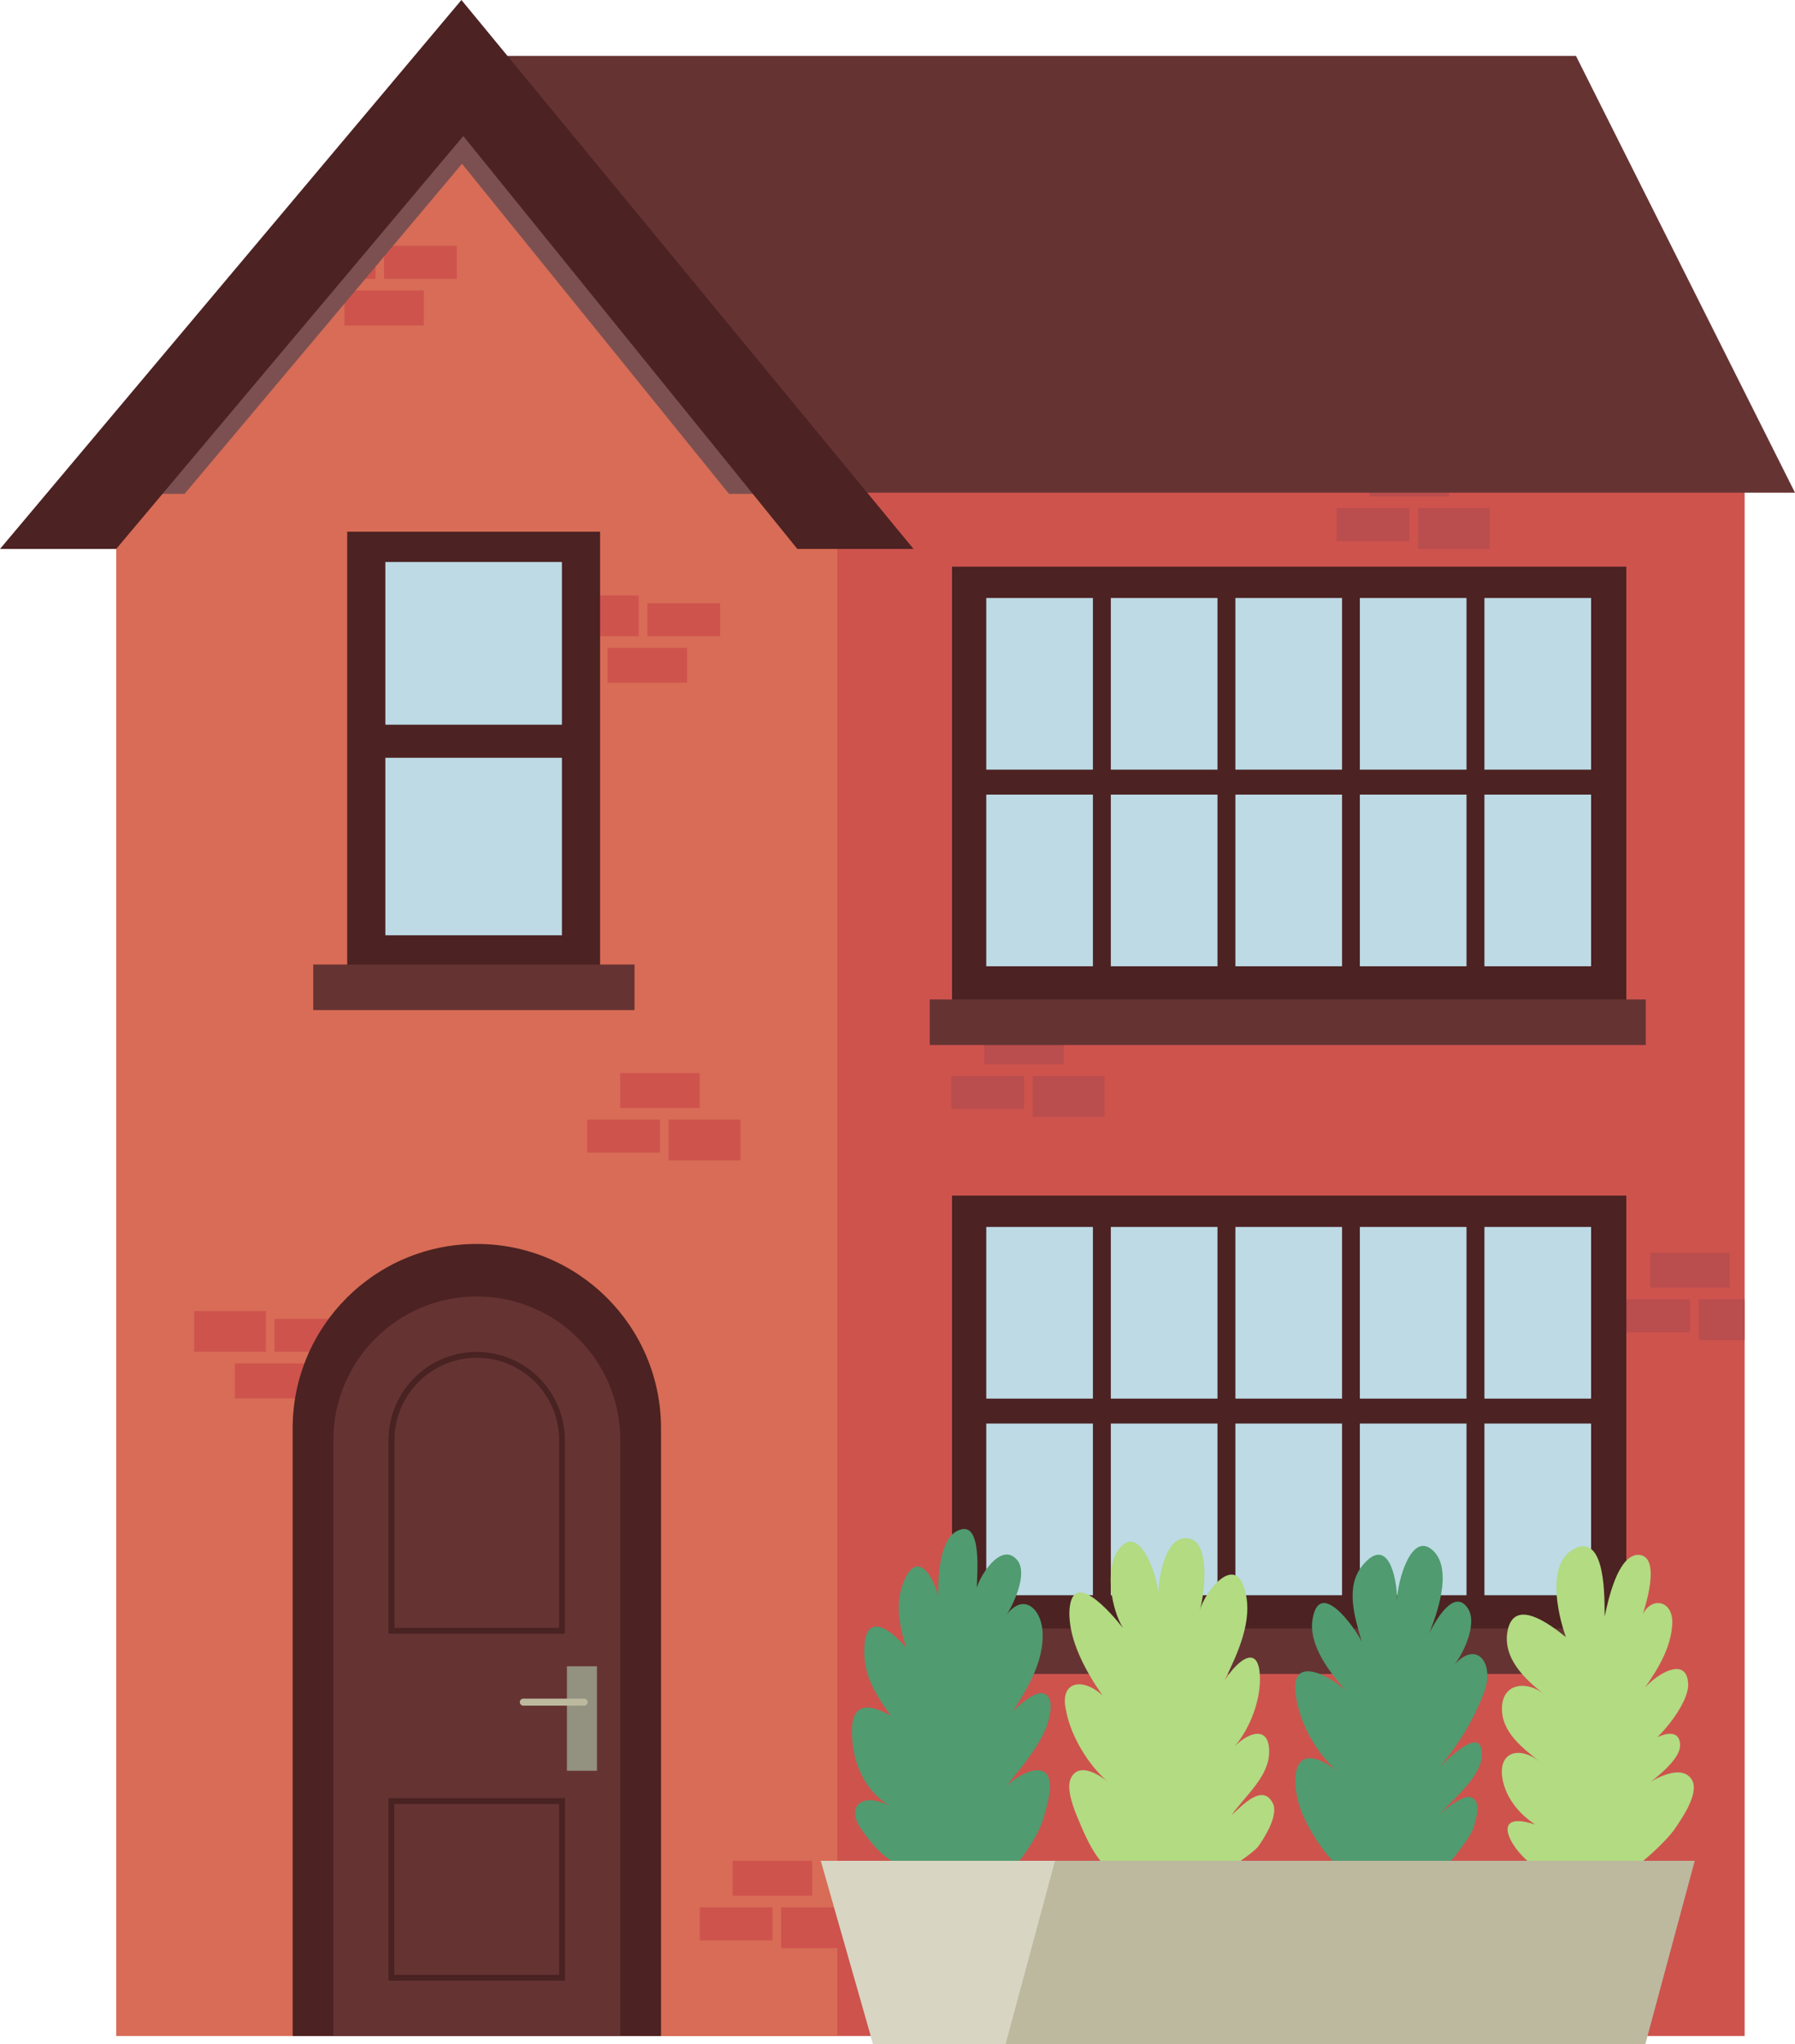 <svg width="333" height="379" viewBox="0 0 333 379" fill="none" xmlns="http://www.w3.org/2000/svg">
<g clip-path="url(#clip0_204_2534)">
<path d="M118.66 76.746L323.656 85.232V377.467H118.66V76.746Z" fill="#CE534D"/>
<path d="M268.825 85.578H254.087V92.056H268.825V85.578Z" fill="#BA4D4D"/>
<path d="M276.378 94.216H263.064V101.774H276.378V94.216Z" fill="#BA4D4D"/>
<path d="M261.446 94.216H247.959V100.327H261.446V94.216Z" fill="#BA4D4D"/>
<path d="M197.336 190.85H182.598V197.328H197.336V190.85Z" fill="#BA4D4D"/>
<path d="M204.91 199.487H191.596V207.045H204.91V199.487Z" fill="#BA4D4D"/>
<path d="M189.977 199.487H176.491V205.598H189.977V199.487Z" fill="#BA4D4D"/>
<path d="M320.894 232.267H306.156V238.746H320.894V232.267Z" fill="#BA4D4D"/>
<path d="M323.656 240.905H315.155V248.463H323.656V240.905Z" fill="#BA4D4D"/>
<path d="M313.536 240.905H300.05V247.016H313.536V240.905Z" fill="#BA4D4D"/>
<path d="M301.711 221.665H176.62V302.233H301.711V221.665Z" fill="#4C2222"/>
<path d="M305.315 301.909H172.477V310.352H305.315V301.909Z" fill="#663333"/>
<path d="M202.752 227.473H182.964V259.303H202.752V227.473Z" fill="#BDDAE5"/>
<path d="M225.863 227.473H206.075V259.303H225.863V227.473Z" fill="#BDDAE5"/>
<path d="M248.973 227.473H229.186V259.303H248.973V227.473Z" fill="#BDDAE5"/>
<path d="M272.062 227.473H252.275V259.303H272.062V227.473Z" fill="#BDDAE5"/>
<path d="M295.173 227.473H275.385V259.303H295.173V227.473Z" fill="#BDDAE5"/>
<path d="M202.752 263.924H182.964V295.754H202.752V263.924Z" fill="#BDDAE5"/>
<path d="M225.863 263.924H206.075V295.754H225.863V263.924Z" fill="#BDDAE5"/>
<path d="M248.973 263.924H229.186V295.754H248.973V263.924Z" fill="#BDDAE5"/>
<path d="M272.062 263.924H252.275V295.754H272.062V263.924Z" fill="#BDDAE5"/>
<path d="M295.173 263.924H275.385V295.754H295.173V263.924Z" fill="#BDDAE5"/>
<path d="M21.557 82.706L85.581 10.365L155.344 85.945V377.467H21.557V82.706Z" fill="#D86C56"/>
<path d="M150.661 344.989H135.923V351.467H150.661V344.989Z" fill="#CE534D"/>
<path d="M158.235 353.627H144.921V361.185H158.235V353.627Z" fill="#CE534D"/>
<path d="M143.303 353.627H129.816V359.738H143.303V353.627Z" fill="#CE534D"/>
<path d="M127.464 120.107H112.726V126.585H127.464V120.107Z" fill="#CE534D"/>
<path d="M118.488 110.39H105.174V117.948H118.488V110.39Z" fill="#CE534D"/>
<path d="M133.593 111.836H120.106V117.948H133.593V111.836Z" fill="#CE534D"/>
<path d="M78.632 53.856H63.894V60.334H78.632V53.856Z" fill="#CE534D"/>
<path d="M69.656 44.139H56.342V51.697H69.656V44.139Z" fill="#CE534D"/>
<path d="M84.739 45.585H71.252V51.697H84.739V45.585Z" fill="#CE534D"/>
<path d="M58.305 252.782H43.567V259.26H58.305V252.782Z" fill="#CE534D"/>
<path d="M49.328 243.064H36.015V250.622H49.328V243.064Z" fill="#CE534D"/>
<path d="M64.412 244.511H50.925V250.622H64.412V244.511Z" fill="#CE534D"/>
<path d="M93.133 10.365H292.368L333 91.344H158.214L93.133 10.365Z" fill="#663333"/>
<path d="M152.474 91.559L85.429 10.214L17.026 91.559H34.245L85.71 30.361L135.233 91.559H152.474Z" fill="#7C5050"/>
<path d="M169.478 101.774L85.602 0L0 101.774H21.557L85.947 25.222L147.921 101.774H169.478Z" fill="#4C2222"/>
<path d="M88.451 230.626C69.591 230.626 54.292 245.937 54.292 264.81V377.467H122.631V264.81C122.631 245.937 107.332 230.626 88.472 230.626H88.451Z" fill="#4C2222"/>
<path d="M88.45 240.365C73.755 240.365 61.844 252.285 61.844 266.991V377.445H115.078V266.991C115.078 252.285 103.167 240.365 88.472 240.365H88.45Z" fill="#663333"/>
<path d="M104.807 367.21H72.072V333.371H104.807V367.21ZM73.151 366.13H103.728V334.451H73.151V366.13Z" fill="#492222"/>
<path d="M104.807 302.88H72.072V267.012C72.072 257.986 79.409 250.644 88.429 250.644C97.449 250.644 104.785 257.986 104.785 267.012V302.88H104.807ZM73.151 301.801H103.728V267.012C103.728 258.569 96.866 251.724 88.45 251.724C80.035 251.724 73.173 258.591 73.173 267.012V301.801H73.151Z" fill="#492222"/>
<path d="M111.324 98.578H64.412V179.146H111.324V98.578Z" fill="#4C2222"/>
<path d="M104.246 104.192H71.49V134.359H104.246V104.192Z" fill="#BDDAE5"/>
<path d="M104.246 140.492H71.49V173.402H104.246V140.492Z" fill="#BDDAE5"/>
<path d="M117.711 178.822H58.111V187.265H117.711V178.822Z" fill="#663333"/>
<path d="M169.543 347.062C166.306 345.982 163.436 343.996 161.278 341.124C160.026 339.504 157.502 336.632 159.12 334.645C160.566 333.026 163.436 333.933 165.054 334.818C160.372 331.946 158.214 326.893 158.041 321.495C157.869 315.923 160.739 315.556 165.227 318.083C162.357 313.937 160.005 310.525 160.372 305.126C160.739 298.648 165.594 302.427 168.097 305.493C166.845 301.347 165.939 297.223 167.73 293.077C170.06 287.505 172.952 291.824 174.031 295.776C174.031 292.71 174.204 285.152 177.807 283.726C182.295 281.74 181.217 291.997 181.217 294.351C181.217 294.466 181.217 294.466 181.217 294.351C181.929 291.824 185.899 285.713 188.769 289.319C190.754 291.846 187.863 297.957 186.244 300.116C189.481 294.891 193.257 297.957 193.43 302.816C193.603 308.214 190.56 313.073 187.863 317.392C188.769 316.312 192.006 313.44 193.624 313.98C195.782 314.692 194.703 318.471 194.164 320.091C192.373 324.583 188.942 328.189 186.072 331.968C187.151 330.175 192.006 326.936 193.991 328.729C195.782 330.348 193.991 335.574 193.452 337.539C192.2 340.951 190.215 343.65 187.884 346.544C186.978 347.451 182.49 351.942 182.49 351.035L169.543 347.084V347.062Z" fill="#509B70"/>
<path d="M301.711 105.056H176.62V185.624H301.711V105.056Z" fill="#4C2222"/>
<path d="M305.315 185.3H172.477V193.743H305.315V185.3Z" fill="#663333"/>
<path d="M202.752 110.865H182.964V142.695H202.752V110.865Z" fill="#BDDAE5"/>
<path d="M225.863 110.865H206.075V142.695H225.863V110.865Z" fill="#BDDAE5"/>
<path d="M248.973 110.865H229.186V142.695H248.973V110.865Z" fill="#BDDAE5"/>
<path d="M272.062 110.865H252.275V142.695H272.062V110.865Z" fill="#BDDAE5"/>
<path d="M295.173 110.865H275.385V142.695H295.173V110.865Z" fill="#BDDAE5"/>
<path d="M202.752 147.316H182.964V179.146H202.752V147.316Z" fill="#BDDAE5"/>
<path d="M225.863 147.316H206.075V179.146H225.863V147.316Z" fill="#BDDAE5"/>
<path d="M248.973 147.316H229.186V179.146H248.973V147.316Z" fill="#BDDAE5"/>
<path d="M272.062 147.316H252.275V179.146H272.062V147.316Z" fill="#BDDAE5"/>
<path d="M295.173 147.316H275.385V179.146H295.173V147.316Z" fill="#BDDAE5"/>
<path d="M206.442 347.17C203.486 345.27 201.371 340.605 200.098 337.431C199.256 335.531 197.767 331.709 198.609 329.808C199.882 326.85 203.27 328.534 205.385 330.24C201.781 327.066 198.609 321.754 197.767 317.111C196.494 311.604 200.939 310.957 204.543 314.347C201.587 310.114 198.199 304.176 198.393 298.67C198.825 290.615 206.01 298.885 208.341 301.844C206.226 298.454 204.953 291.241 207.283 287.635C211.103 281.696 214.706 291.867 214.901 295.474C214.901 292.71 216.174 284.029 220.835 285.303C224.654 286.361 223.381 296.1 222.539 298.648C223.597 294.826 229.315 287.851 230.998 295.042C232.487 300.548 229.509 306.703 227.179 311.561C229.725 307.545 233.739 304.565 233.739 311.345C233.739 315.794 231.624 321.084 228.452 324.475C230.998 321.3 235.659 319.4 235.443 325.101C235.228 329.549 230.998 332.94 228.452 336.546C230.351 334.84 234.17 330.607 236.069 334.214C237.342 336.33 234.58 340.778 233.307 342.484C231.602 344.384 218.051 353.713 216.994 349.891L206.399 347.127L206.442 347.17Z" fill="#B2DB82"/>
<path d="M250.484 348.012C246.664 345.054 243.924 341.232 241.809 336.783C239.047 330.435 239.479 321.732 247.959 328.297C243.945 324.691 240.968 319.184 240.342 313.893C239.5 306.897 246.492 310.503 249.664 313.462C246.707 310.071 242.672 304.975 243.514 300.116C244.787 292.709 251.131 301.39 252.62 304.349C251.347 299.9 249.448 294.178 252.836 290.14C257.497 284.633 259.18 292.472 259.18 296.704C259.18 293.314 261.942 283.143 266.171 287.808C269.343 291.414 266.603 299.253 265.114 302.859C266.387 300.311 269.775 294.372 272.321 298.194C274.22 301.153 271.264 307.091 269.365 309.207C273.4 303.917 277.198 307.717 275.515 313.224C273.616 318.515 270.638 323.395 267.056 327.627C268.545 326.137 275.321 319.357 274.889 325.727C274.457 329.96 268.739 334.214 266.409 337.172C267.034 336.114 271.07 332.94 272.558 333.155C275.105 333.587 273.832 337.388 273.184 339.31C272.127 341.642 265.783 349.913 263.862 349.265L250.527 347.991L250.484 348.012Z" fill="#509B70"/>
<path d="M287.34 347.386C281.837 345.896 274.63 334.883 284.794 338.273C281.621 336.157 279.075 332.983 278.644 329.161C278.212 324.496 282.247 323.87 285.635 326.612C282.463 324.064 278.428 321.106 278.644 316.442C278.859 311.993 283.305 311.561 286.477 314.109C282.873 311.345 278.644 307.329 279.701 302.233C280.974 296.294 287.318 300.959 290.49 303.507C289.001 299.274 286.671 289.514 292.389 286.987C297.892 284.655 297.676 296.316 297.676 299.706C298.302 296.942 300.006 288.477 303.826 288.261C308.487 288.261 305.099 298.432 304.257 300.764C305.315 295.69 310.817 296.1 310.191 301.606C309.76 306.487 306.588 310.935 303.847 314.736C305.336 311.561 312.738 306.249 313.169 311.972C313.601 315.794 307.019 323.632 303.847 324.691C305.336 322.79 311.465 319.184 311.68 323.417C311.896 326.591 305.531 330.823 303.416 332.529C305.121 330.629 311.249 326.807 313.579 329.571C315.694 331.903 312.09 336.999 310.817 338.9C308.918 341.858 298.323 351.834 294.72 349.07L287.318 347.386H287.34Z" fill="#B2DB82"/>
<path d="M152.28 344.989H314.399L305.228 379H161.99L152.28 344.989Z" fill="#BCB99F"/>
<path d="M152.28 344.989H195.717L186.546 379H161.99L152.28 344.989Z" fill="#D8D5C3"/>
<path d="M129.795 198.948H115.057V205.426H129.795V198.948Z" fill="#CE534D"/>
<path d="M137.369 207.585H124.055V215.143H137.369V207.585Z" fill="#CE534D"/>
<path d="M122.437 207.585H108.95V213.696H122.437V207.585Z" fill="#CE534D"/>
<path d="M110.741 308.927H105.174V328.297H110.741V308.927Z" fill="#939180"/>
<path d="M109.015 315.578C109.015 315.923 108.734 316.226 108.367 316.226H97.082C96.737 316.226 96.434 315.945 96.434 315.578C96.434 315.232 96.715 314.93 97.082 314.93H108.367C108.734 314.93 109.015 315.211 109.015 315.578Z" fill="#BCB99F"/>
</g>
<defs>
<clipPath id="clip0_204_2534">
<rect width="333" height="379" fill="white"/>
</clipPath>
</defs>
</svg>
